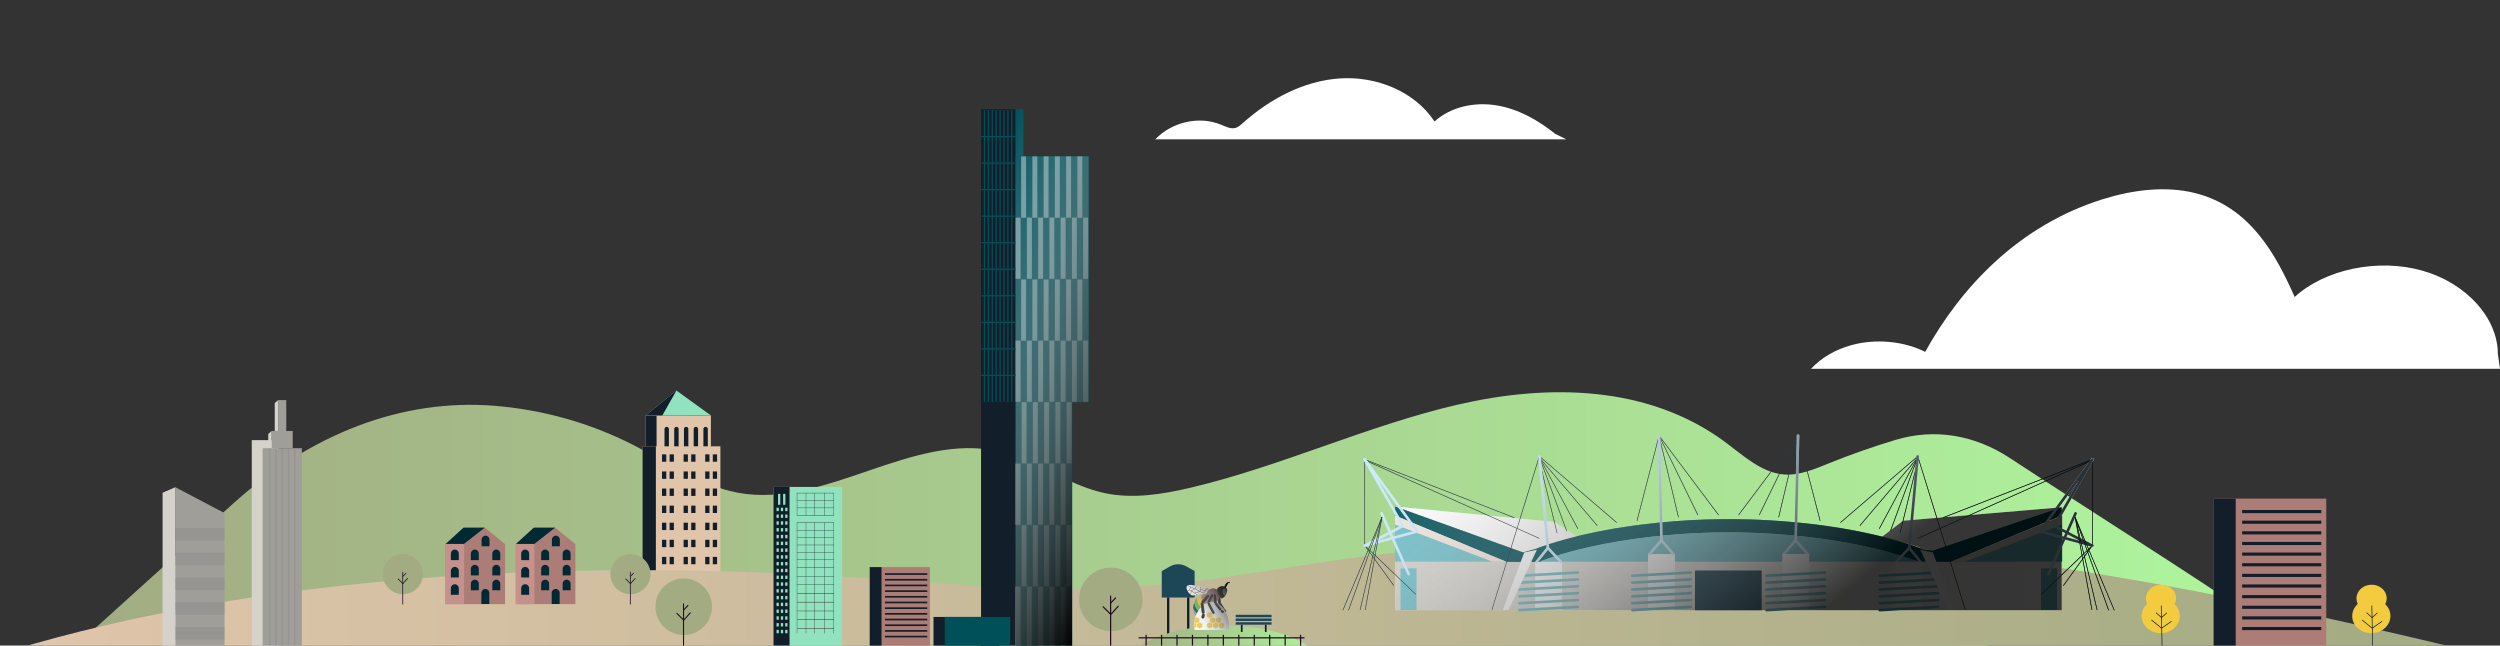 <?xml version="1.0" encoding="UTF-8"?>
<svg xmlns="http://www.w3.org/2000/svg" xmlns:xlink="http://www.w3.org/1999/xlink" viewBox="0 0 2022.43 522.22">
  <rect x="0" y="0" width="2022.43" height="522.22" fill="#333333" stroke="none"/>
  <defs>
    <style>
      .cls-1 {
        fill: #b94a2c;
      }

      .cls-2 {
        fill: #1d4656;
      }

      .cls-3 {
        fill: url(#linear-gradient-5);
      }

      .cls-4 {
        fill: url(#linear-gradient-3);
      }

      .cls-5 {
        fill: url(#linear-gradient-2);
      }

      .cls-6 {
        fill: #a2ab82;
      }

      .cls-7 {
        fill: #f2cb3f;
      }

      .cls-8 {
        stroke: #caeaff;
      }

      .cls-8, .cls-9 {
        stroke-width: 2.13px;
      }

      .cls-8, .cls-9, .cls-10 {
        stroke-linecap: round;
      }

      .cls-8, .cls-9, .cls-10, .cls-11, .cls-12, .cls-13, .cls-14 {
        fill: none;
      }

      .cls-8, .cls-9, .cls-11, .cls-12, .cls-13, .cls-14 {
        stroke-miterlimit: 10;
      }

      .cls-9 {
        stroke: #70c0ca;
      }

      .cls-15 {
        fill: url(#linear-gradient);
      }

      .cls-16 {
        fill: #12130e;
      }

      .cls-17 {
        fill: #002933;
      }

      .cls-18 {
        fill: #d5d2cb;
      }

      .cls-19 {
        isolation: isolate;
      }

      .cls-20 {
        fill: #121e29;
      }

      .cls-10 {
        stroke: #280002;
        stroke-linejoin: round;
        stroke-width: .31px;
      }

      .cls-21 {
        fill: #e0c5aa;
      }

      .cls-22 {
        fill: url(#linear-gradient-4);
      }

      .cls-22, .cls-23, .cls-24 {
        mix-blend-mode: overlay;
      }

      .cls-23 {
        fill: url(#linear-gradient-7);
      }

      .cls-25 {
        fill: #70c0ca;
      }

      .cls-26 {
        fill: #fff;
      }

      .cls-27 {
        fill: #a09e98;
      }

      .cls-11 {
        stroke: #121e29;
        stroke-width: .46px;
      }

      .cls-12 {
        stroke: #240c23;
      }

      .cls-13 {
        stroke: #00505a;
      }

      .cls-14 {
        stroke: #000;
        stroke-width: .25px;
      }

      .cls-28 {
        fill: #848383;
        mix-blend-mode: multiply;
        opacity: .35;
      }

      .cls-29 {
        opacity: .4;
      }

      .cls-30 {
        fill: #6ab035;
      }

      .cls-31 {
        fill: #91e2be;
      }

      .cls-32 {
        fill: #f3e7df;
      }

      .cls-33 {
        fill: #00505a;
      }

      .cls-34 {
        fill: #c6918d;
      }

      .cls-35 {
        fill: #240c23;
      }

      .cls-36 {
        fill: #ac7c77;
      }

      .cls-37 {
        clip-path: url(#clippath);
      }

      .cls-24 {
        fill: url(#linear-gradient-6);
        opacity: .79;
      }
    </style>
    <linearGradient id="linear-gradient" x1="39.29" y1="429.81" x2="1826.86" y2="429.81" gradientUnits="userSpaceOnUse">
      <stop offset="0" stop-color="#a2ab82"/>
      <stop offset="1" stop-color="#aef59d"/>
    </linearGradient>
    <linearGradient id="linear-gradient-2" x1="-5537.29" y1="491.03" x2="-3542.1" y2="491.03" gradientTransform="translate(-3534.07) rotate(-180) scale(1 -1)" gradientUnits="userSpaceOnUse">
      <stop offset="0" stop-color="#a2ab82"/>
      <stop offset="1" stop-color="#e0c5aa"/>
    </linearGradient>
    <linearGradient id="linear-gradient-3" x1="1128.51" y1="473.95" x2="1667.83" y2="473.95" gradientUnits="userSpaceOnUse">
      <stop offset="0" stop-color="#d5d2cb"/>
      <stop offset="1" stop-color="#fff"/>
    </linearGradient>
    <linearGradient id="linear-gradient-4" x1="752" y1="279.71" x2="932.31" y2="345.34" gradientUnits="userSpaceOnUse">
      <stop offset="0" stop-color="#fff" stop-opacity="0"/>
      <stop offset="1" stop-color="#000"/>
    </linearGradient>
    <linearGradient id="linear-gradient-5" x1="909.9" y1="518.94" x2="1070.59" y2="518.94" xlink:href="#linear-gradient"/>
    <linearGradient id="linear-gradient-6" x1="1241.21" y1="255.23" x2="1552.52" y2="626.23" gradientUnits="userSpaceOnUse">
      <stop offset="0" stop-color="#fff" stop-opacity="0"/>
      <stop offset=".69" stop-color="#000"/>
    </linearGradient>
    <clipPath id="clippath">
      <path class="cls-26" d="M994.35,506.13c0-10.49-6.32-19-14.11-19s-14.11,8.51-14.11,19c0,1.16.08,2.29.22,3.39h27.76c.15-1.1.22-2.23.22-3.39Z"/>
    </clipPath>
    <linearGradient id="linear-gradient-7" x1="960.22" y1="501.55" x2="999.52" y2="478.86" xlink:href="#linear-gradient-4"/>
  </defs>
  <g class="cls-19">
    <g id="Illi">
      <rect class="cls-32" x="771.18" y="518.36" width="46.06" height="6.65"/>
      <g>
        <path class="cls-15" d="M1826.86,503.32l-245.47,20.99c-147.3,8.96-295.1,7.04-442.66,6.2-298.92-1.62-800.53,3.95-1099.45,11.81l148.32-134.05c63.64-57.52,138.03-86.05,212.55-79.98,38.87,3.17,77.17,13.73,112.67,31.95,27.71,14.24,54.27,32.87,84.27,38.39,70.74,12.99,141.07-49.69,211.23-33.37,29.62,6.83,55.79,27.39,85.49,33.69,22.82,4.77,46.43.95,69.2-4.38,73.1-17.24,142.91-50.18,216.01-67.18,73.16-16.92,153.75-16,216.2,29.92,14.83,10.99,29.44,24.77,47.12,26.45,12.87,1.23,25.39-4.16,37.55-9.09,17.66-7.12,35.58-13.41,53.69-18.85,31.37-9.42,63.83-4.09,92.56,14.85,68.33,45.02,200.85,128.23,200.72,132.67Z"/>
        <g>
          <g>
            <rect class="cls-21" x="522.31" y="336.09" width="52.79" height="27.07" transform="translate(1097.41 699.24) rotate(180)"/>
            <rect class="cls-20" x="522.31" y="336.09" width="8.83" height="27.07" transform="translate(1053.46 699.24) rotate(180)"/>
          </g>
          <g>
            <path class="cls-20" d="M569.05,362.2h3.55v-15.12c0-.98-.79-1.78-1.78-1.78h0c-.98,0-1.78.79-1.78,1.78v15.12Z"/>
            <path class="cls-20" d="M561.18,362.2h3.55v-15.12c0-.98-.8-1.78-1.78-1.78h0c-.98,0-1.78.79-1.78,1.78v15.12Z"/>
            <path class="cls-20" d="M553.31,362.2h3.55v-15.12c0-.98-.79-1.78-1.78-1.78h0c-.98,0-1.78.79-1.78,1.78v15.12Z"/>
            <path class="cls-20" d="M545.44,362.2h3.55v-15.12c0-.98-.8-1.78-1.78-1.78h0c-.98,0-1.78.79-1.78,1.78v15.12Z"/>
            <path class="cls-20" d="M537.57,362.2h3.55v-15.12c0-.98-.79-1.78-1.78-1.78h0c-.98,0-1.78.79-1.78,1.78v15.12Z"/>
          </g>
          <g>
            <path class="cls-31" d="M522.31,336.08s5.79-.03,13.53-.06c15.7-.06,39.46-.14,39.26.06l-27.89-20.15-24.9,20.15Z"/>
            <path class="cls-20" d="M522.31,336.08s5.79-.03,13.53-.06l11.37-20.09-24.9,20.15Z"/>
          </g>
          <rect class="cls-21" x="519.82" y="361.04" width="62.96" height="107.88" transform="translate(1102.6 829.97) rotate(180)"/>
          <g>
            <g>
              <rect class="cls-20" x="576.64" y="367.57" width="3.46" height="5.95" transform="translate(1156.73 741.09) rotate(180)"/>
              <rect class="cls-20" x="570.49" y="367.57" width="3.46" height="5.95" transform="translate(1144.44 741.09) rotate(180)"/>
            </g>
            <g>
              <rect class="cls-20" x="559.17" y="367.57" width="3.46" height="5.95" transform="translate(1121.79 741.09) rotate(180)"/>
              <rect class="cls-20" x="553.03" y="367.57" width="3.46" height="5.95" transform="translate(1109.51 741.09) rotate(180)"/>
            </g>
            <g>
              <rect class="cls-20" x="541.7" y="367.57" width="3.46" height="5.95" transform="translate(1086.86 741.09) rotate(180)"/>
              <rect class="cls-20" x="535.56" y="367.57" width="3.46" height="5.95" transform="translate(1074.57 741.09) rotate(180)"/>
            </g>
          </g>
          <g>
            <g>
              <rect class="cls-20" x="576.64" y="381.39" width="3.46" height="5.95" transform="translate(1156.73 768.73) rotate(180)"/>
              <rect class="cls-20" x="570.49" y="381.39" width="3.46" height="5.95" transform="translate(1144.44 768.73) rotate(180)"/>
            </g>
            <g>
              <rect class="cls-20" x="559.17" y="381.39" width="3.46" height="5.95" transform="translate(1121.79 768.73) rotate(180)"/>
              <rect class="cls-20" x="553.03" y="381.39" width="3.46" height="5.95" transform="translate(1109.51 768.73) rotate(180)"/>
            </g>
            <g>
              <rect class="cls-20" x="541.7" y="381.39" width="3.46" height="5.95" transform="translate(1086.86 768.73) rotate(180)"/>
              <rect class="cls-20" x="535.56" y="381.39" width="3.46" height="5.95" transform="translate(1074.57 768.73) rotate(180)"/>
            </g>
          </g>
          <g>
            <g>
              <rect class="cls-20" x="576.64" y="395.21" width="3.46" height="5.95" transform="translate(1156.73 796.38) rotate(180)"/>
              <rect class="cls-20" x="570.49" y="395.21" width="3.46" height="5.95" transform="translate(1144.44 796.38) rotate(180)"/>
            </g>
            <g>
              <rect class="cls-20" x="559.17" y="395.21" width="3.46" height="5.95" transform="translate(1121.79 796.38) rotate(180)"/>
              <rect class="cls-20" x="553.03" y="395.21" width="3.46" height="5.95" transform="translate(1109.51 796.38) rotate(180)"/>
            </g>
            <g>
              <rect class="cls-20" x="541.7" y="395.21" width="3.46" height="5.95" transform="translate(1086.86 796.38) rotate(180)"/>
              <rect class="cls-20" x="535.56" y="395.21" width="3.46" height="5.95" transform="translate(1074.57 796.38) rotate(180)"/>
            </g>
          </g>
          <g>
            <g>
              <rect class="cls-20" x="576.64" y="409.03" width="3.46" height="5.95" transform="translate(1156.73 824.02) rotate(180)"/>
              <rect class="cls-20" x="570.49" y="409.03" width="3.46" height="5.95" transform="translate(1144.44 824.02) rotate(180)"/>
            </g>
            <g>
              <rect class="cls-20" x="559.17" y="409.03" width="3.46" height="5.95" transform="translate(1121.79 824.02) rotate(180)"/>
              <rect class="cls-20" x="553.03" y="409.03" width="3.46" height="5.95" transform="translate(1109.51 824.02) rotate(180)"/>
            </g>
            <g>
              <rect class="cls-20" x="541.7" y="409.03" width="3.46" height="5.95" transform="translate(1086.86 824.02) rotate(180)"/>
              <rect class="cls-20" x="535.56" y="409.03" width="3.46" height="5.95" transform="translate(1074.57 824.02) rotate(180)"/>
            </g>
          </g>
          <g>
            <g>
              <rect class="cls-20" x="576.64" y="422.86" width="3.46" height="5.95" transform="translate(1156.73 851.66) rotate(180)"/>
              <rect class="cls-20" x="570.49" y="422.86" width="3.46" height="5.95" transform="translate(1144.44 851.66) rotate(180)"/>
            </g>
            <g>
              <rect class="cls-20" x="559.17" y="422.86" width="3.46" height="5.95" transform="translate(1121.79 851.66) rotate(180)"/>
              <rect class="cls-20" x="553.03" y="422.86" width="3.46" height="5.95" transform="translate(1109.51 851.66) rotate(180)"/>
            </g>
            <g>
              <rect class="cls-20" x="541.7" y="422.86" width="3.46" height="5.95" transform="translate(1086.86 851.66) rotate(180)"/>
              <rect class="cls-20" x="535.56" y="422.86" width="3.46" height="5.95" transform="translate(1074.57 851.66) rotate(180)"/>
            </g>
          </g>
          <g>
            <g>
              <rect class="cls-20" x="576.64" y="436.68" width="3.46" height="5.95" transform="translate(1156.73 879.3) rotate(180)"/>
              <rect class="cls-20" x="570.49" y="436.68" width="3.46" height="5.95" transform="translate(1144.44 879.3) rotate(180)"/>
            </g>
            <g>
              <rect class="cls-20" x="559.17" y="436.68" width="3.46" height="5.95" transform="translate(1121.79 879.3) rotate(180)"/>
              <rect class="cls-20" x="553.03" y="436.68" width="3.46" height="5.95" transform="translate(1109.51 879.3) rotate(180)"/>
            </g>
            <g>
              <rect class="cls-20" x="541.7" y="436.68" width="3.46" height="5.95" transform="translate(1086.86 879.3) rotate(180)"/>
              <rect class="cls-20" x="535.56" y="436.68" width="3.46" height="5.95" transform="translate(1074.57 879.3) rotate(180)"/>
            </g>
          </g>
          <g>
            <g>
              <rect class="cls-20" x="576.64" y="450.5" width="3.46" height="5.95" transform="translate(1156.73 906.95) rotate(180)"/>
              <rect class="cls-20" x="570.49" y="450.5" width="3.46" height="5.95" transform="translate(1144.44 906.95) rotate(180)"/>
            </g>
            <g>
              <rect class="cls-20" x="559.17" y="450.5" width="3.46" height="5.95" transform="translate(1121.79 906.95) rotate(180)"/>
              <rect class="cls-20" x="553.03" y="450.5" width="3.46" height="5.95" transform="translate(1109.51 906.95) rotate(180)"/>
            </g>
            <g>
              <rect class="cls-20" x="541.7" y="450.5" width="3.46" height="5.95" transform="translate(1086.86 906.95) rotate(180)"/>
              <rect class="cls-20" x="535.56" y="450.5" width="3.46" height="5.95" transform="translate(1074.57 906.95) rotate(180)"/>
            </g>
          </g>
          <rect class="cls-20" x="519.82" y="361.04" width="10.75" height="107.88" transform="translate(1050.38 829.97) rotate(180)"/>
        </g>
        <path class="cls-5" d="M8.03,526.43v19.02h1773.15l222.05-17.83c-9.14-.2-343.61-89.95-580.26-89.95-14.6,0-29.28-.66-43.97-.76-16.75-.25-33.49-.35-50.33-.25-15.22.05-30.54.25-45.76.61-6.09.15-12.18.3-18.27.51-10.3.3-20.6.71-30.9,1.21-5.01.2-10.03.46-15.04.76-10.66.56-21.22,1.21-31.79,2.02-16.03,1.11-32.06,2.53-48,4.2-16.12,1.62-32.15,3.54-48.09,5.77-.54.05-1.07.15-1.61.2-8.78,1.21-17.46,2.53-26.15,3.89h-.09c-10.21,1.57-20.42,3.19-30.54,4.8-32.96,5.21-65.91,10.32-99.67,13-84.09,6.63-169.26-2.07-253.61-7.28-228.54-14.11-469.35-.56-671.11,60.08Z"/>
        <g>
          <rect class="cls-4" x="1128.51" y="454.22" width="539.32" height="39.48"/>
          <rect class="cls-25" x="1132.98" y="459.77" width="12.94" height="33.66"/>
          <rect class="cls-25" x="1651.12" y="459.77" width="12.94" height="33.66"/>
          <path class="cls-26" d="M1128.63,409.72l128.83,12.59,19.17,12.31s-17.63,2.25-34.99,9.62l-9.61,2.61-103.41-37.14Z"/>
          <path class="cls-26" d="M1667.83,410.37l-128.32,10.89-16.88,12.87s29.08,7.59,31.81,9.76l8.97,1.61,104.42-35.14Z"/>
          <rect class="cls-2" x="1371.19" y="461.52" width="53.97" height="32.17"/>
          <path class="cls-33" d="M1551.65,454.22s-59.39-23.53-153.48-23.53-152.77,23.89-152.77,23.89h-26.53l-90.24-37.52v-7.33l103.41,37.14,9.61-2.61c66.95-25.21,151.85-24.29,156.61-24.22h.54c4.77-.08,89.66-.99,156.61,24.22l8.01,1.26,104.42-35.14v6.68l-89.98,37.52-26.2-.35"/>
          <path class="cls-25" d="M1398.88,454.22h152.77c-66.32-24.97-152.77-23.53-152.77-23.53h-.71s-86.45-1.44-152.77,23.53h152.77"/>
          <g>
            <rect class="cls-26" x="1333.22" y="448.19" width="21.74" height="45.22"/>
            <g>
              <line class="cls-9" x1="1320.46" y1="471.34" x2="1367.72" y2="468.74"/>
              <line class="cls-9" x1="1320.46" y1="493.55" x2="1367.72" y2="490.95"/>
              <line class="cls-9" x1="1320.46" y1="476.9" x2="1367.72" y2="474.29"/>
              <line class="cls-9" x1="1320.46" y1="482.45" x2="1367.72" y2="479.84"/>
              <line class="cls-9" x1="1320.46" y1="488" x2="1367.72" y2="485.4"/>
              <line class="cls-9" x1="1320.46" y1="465.79" x2="1367.72" y2="463.19"/>
            </g>
          </g>
          <g>
            <rect class="cls-26" x="1241.92" y="454.57" width="21.74" height="38.84"/>
            <g>
              <line class="cls-9" x1="1229.16" y1="471.34" x2="1276.42" y2="468.74"/>
              <line class="cls-9" x1="1229.16" y1="493.55" x2="1276.42" y2="490.95"/>
              <line class="cls-9" x1="1229.16" y1="476.9" x2="1276.42" y2="474.29"/>
              <line class="cls-9" x1="1229.16" y1="482.45" x2="1276.42" y2="479.84"/>
              <line class="cls-9" x1="1229.16" y1="488" x2="1276.42" y2="485.4"/>
              <line class="cls-9" x1="1229.16" y1="465.79" x2="1276.42" y2="463.19"/>
            </g>
          </g>
          <polyline class="cls-11" points="1145.46 480.94 1104.05 441.32 1104.05 371.72 1225.06 418.83"/>
          <line class="cls-11" x1="1127.61" y1="473.8" x2="1104.05" y2="441.32"/>
          <line class="cls-11" x1="1245.4" y1="435.61" x2="1103.69" y2="372.07"/>
          <line class="cls-11" x1="1245.05" y1="369.93" x2="1206.85" y2="493.44"/>
          <line class="cls-11" x1="1245.4" y1="369.22" x2="1307.87" y2="422.76"/>
          <line class="cls-11" x1="1245.4" y1="370.29" x2="1292.16" y2="425.26"/>
          <line class="cls-11" x1="1276.46" y1="427.76" x2="1246.12" y2="371.36"/>
          <line class="cls-11" x1="1267.53" y1="429.9" x2="1245.76" y2="371"/>
          <line class="cls-11" x1="1259.68" y1="431.33" x2="1244.69" y2="370.29"/>
          <line class="cls-11" x1="1342.14" y1="352.44" x2="1324.29" y2="421.33"/>
          <line class="cls-11" x1="1390.32" y1="416.69" x2="1342.14" y2="352.44"/>
          <line class="cls-11" x1="1373.55" y1="416.69" x2="1342.14" y2="352.44"/>
          <line class="cls-11" x1="1357.84" y1="418.48" x2="1342.14" y2="352.44"/>
          <polygon class="cls-25" points="1128.51 424.19 1128.51 454.22 1206.85 454.22 1128.51 424.19"/>
          <polygon class="cls-32" points="1128.51 424.19 1128.51 417.05 1218.87 454.57 1206.85 454.22 1128.51 424.19"/>
          <line class="cls-8" x1="1117.68" y1="415.29" x2="1139.59" y2="464.49"/>
          <line class="cls-8" x1="1104.05" y1="371.72" x2="1134.92" y2="425.43"/>
          <line class="cls-8" x1="1146.49" y1="429.9" x2="1104.05" y2="371.72"/>
          <line class="cls-8" x1="1104.05" y1="441.32" x2="1146.49" y2="429.9"/>
          <line class="cls-8" x1="1134.92" y1="425.43" x2="1104.96" y2="441.08"/>
          <line class="cls-8" x1="1245.4" y1="369.22" x2="1252.18" y2="443.29"/>
          <polyline class="cls-8" points="1342.14 352.44 1344.09 437.2 1353.64 448.19"/>
          <line class="cls-8" x1="1334.46" y1="448.19" x2="1344.09" y2="437.2"/>
          <line class="cls-8" x1="1252.18" y1="443.29" x2="1262.75" y2="454.57"/>
          <line class="cls-8" x1="1243.06" y1="454.57" x2="1252.18" y2="443.29"/>
          <line class="cls-11" x1="1117.98" y1="418.48" x2="1086.35" y2="493.69"/>
          <line class="cls-11" x1="1090.91" y1="493.69" x2="1117.98" y2="418.48"/>
          <line class="cls-11" x1="1100.25" y1="493.42" x2="1117.98" y2="418.48"/>
          <line class="cls-11" x1="1104.44" y1="493.42" x2="1117.98" y2="418.48"/>
          <polyline class="cls-11" points="1651.26 480.94 1692.67 441.32 1692.67 371.72 1571.66 418.83"/>
          <line class="cls-11" x1="1669.11" y1="473.8" x2="1692.67" y2="441.32"/>
          <line class="cls-11" x1="1551.32" y1="435.61" x2="1693.03" y2="372.07"/>
          <line class="cls-11" x1="1551.67" y1="369.93" x2="1589.87" y2="493.44"/>
          <line class="cls-11" x1="1551.32" y1="369.22" x2="1488.85" y2="422.76"/>
          <line class="cls-11" x1="1551.32" y1="370.29" x2="1504.56" y2="425.26"/>
          <line class="cls-11" x1="1520.26" y1="427.76" x2="1550.6" y2="371.36"/>
          <line class="cls-11" x1="1529.19" y1="429.9" x2="1550.96" y2="371"/>
          <line class="cls-11" x1="1537.04" y1="431.33" x2="1552.03" y2="370.29"/>
          <line class="cls-11" x1="1454.58" y1="352.44" x2="1472.43" y2="421.33"/>
          <line class="cls-11" x1="1406.4" y1="416.69" x2="1454.58" y2="352.44"/>
          <line class="cls-11" x1="1423.17" y1="416.69" x2="1454.58" y2="352.44"/>
          <line class="cls-11" x1="1438.88" y1="418.48" x2="1454.58" y2="352.44"/>
          <polygon class="cls-25" points="1668.21 424.19 1668.21 454.22 1589.87 454.22 1668.21 424.19"/>
          <polygon class="cls-32" points="1668.21 424.19 1668.21 417.05 1577.85 454.57 1589.87 454.22 1668.21 424.19"/>
          <line class="cls-8" x1="1679.04" y1="415.29" x2="1657.13" y2="464.49"/>
          <line class="cls-8" x1="1692.67" y1="371.72" x2="1661.8" y2="425.43"/>
          <line class="cls-8" x1="1650.23" y1="429.9" x2="1692.67" y2="371.72"/>
          <line class="cls-8" x1="1692.67" y1="441.32" x2="1650.23" y2="429.9"/>
          <line class="cls-8" x1="1661.8" y1="425.43" x2="1691.76" y2="441.08"/>
          <line class="cls-8" x1="1551.32" y1="369.22" x2="1544.54" y2="443.29"/>
          <polyline class="cls-8" points="1454.58 352.44 1452.63 437.2 1443.08 448.19"/>
          <line class="cls-8" x1="1462.26" y1="448.19" x2="1452.63" y2="437.2"/>
          <line class="cls-8" x1="1544.54" y1="443.29" x2="1533.97" y2="454.57"/>
          <line class="cls-8" x1="1553.66" y1="454.57" x2="1544.54" y2="443.29"/>
          <line class="cls-11" x1="1678.74" y1="418.48" x2="1710.37" y2="493.69"/>
          <line class="cls-11" x1="1705.81" y1="493.69" x2="1678.74" y2="418.48"/>
          <line class="cls-11" x1="1696.47" y1="493.42" x2="1678.74" y2="418.48"/>
          <line class="cls-11" x1="1692.27" y1="493.42" x2="1678.74" y2="418.48"/>
          <g>
            <rect class="cls-26" x="1441.82" y="448.19" width="21.74" height="45.22"/>
            <g>
              <line class="cls-9" x1="1429.06" y1="471.34" x2="1476.32" y2="468.74"/>
              <line class="cls-9" x1="1429.06" y1="493.55" x2="1476.32" y2="490.95"/>
              <line class="cls-9" x1="1429.06" y1="476.9" x2="1476.32" y2="474.29"/>
              <line class="cls-9" x1="1429.06" y1="482.45" x2="1476.32" y2="479.84"/>
              <line class="cls-9" x1="1429.06" y1="488" x2="1476.32" y2="485.4"/>
              <line class="cls-9" x1="1429.06" y1="465.79" x2="1476.32" y2="463.19"/>
            </g>
          </g>
          <g>
            <rect class="cls-26" x="1533.35" y="454.57" width="21.74" height="38.84"/>
            <g>
              <line class="cls-9" x1="1520.59" y1="471.34" x2="1567.84" y2="468.74"/>
              <line class="cls-9" x1="1520.59" y1="493.55" x2="1567.84" y2="490.95"/>
              <line class="cls-9" x1="1520.59" y1="476.9" x2="1567.84" y2="474.29"/>
              <line class="cls-9" x1="1520.59" y1="482.45" x2="1567.84" y2="479.84"/>
              <line class="cls-9" x1="1520.59" y1="488" x2="1567.84" y2="485.4"/>
              <line class="cls-9" x1="1520.59" y1="465.79" x2="1567.84" y2="463.19"/>
            </g>
          </g>
          <polygon class="cls-26" points="1553.39 444.7 1563.61 446.86 1581.01 493.44 1576.32 493.44 1553.39 444.7"/>
          <polygon class="cls-26" points="1243.33 444.7 1233.11 446.86 1215.71 493.44 1220.4 493.44 1243.33 444.7"/>
        </g>
        <g>
          <rect class="cls-18" x="203.68" y="356.04" width="21.4" height="171.23" transform="translate(428.75 883.3) rotate(180)"/>
          <polygon class="cls-18" points="217 351.06 219.82 348.63 219.82 373.6 217 373.6 217 351.06"/>
          <rect class="cls-27" x="212.46" y="362.58" width="31.72" height="164.69" transform="translate(456.65 889.84) rotate(180)"/>
          <rect class="cls-27" x="219.84" y="348.63" width="16.98" height="13.95" transform="translate(456.65 711.2) rotate(180)"/>
          <rect class="cls-27" x="225.07" y="323.65" width="6.5" height="25.42" transform="translate(456.65 672.73) rotate(180)"/>
          <polygon class="cls-18" points="222.26 326.08 225.07 323.65 225.07 348.63 222.26 348.63 222.26 326.08"/>
          <rect class="cls-28" x="237.86" y="362.58" width="1.26" height="164.69" transform="translate(476.98 889.84) rotate(180)"/>
          <rect class="cls-28" x="232.78" y="362.58" width="1.26" height="164.69" transform="translate(466.82 889.84) rotate(180)"/>
          <rect class="cls-28" x="227.69" y="362.58" width="1.26" height="164.69" transform="translate(456.65 889.84) rotate(180)"/>
          <rect class="cls-28" x="222.61" y="362.58" width="1.26" height="164.69" transform="translate(446.48 889.84) rotate(180)"/>
          <rect class="cls-28" x="217.52" y="362.58" width="1.26" height="164.69" transform="translate(436.31 889.84) rotate(180)"/>
        </g>
        <g>
          <polygon class="cls-27" points="141.82 551.64 181.66 551.64 181.66 415.08 141.82 394.14 141.82 551.64"/>
          <polygon class="cls-18" points="141.82 394.14 141.82 551.64 131.52 543.12 131.52 398.61 141.82 394.14"/>
          <rect class="cls-28" x="141.82" y="427.09" width="39.84" height="10.18" transform="translate(323.47 864.36) rotate(180)"/>
          <rect class="cls-28" x="141.82" y="447.12" width="39.84" height="10.18" transform="translate(323.47 904.41) rotate(180)"/>
          <rect class="cls-28" x="141.82" y="467.14" width="39.84" height="10.18" transform="translate(323.47 944.46) rotate(180)"/>
          <rect class="cls-28" x="141.82" y="487.16" width="39.84" height="10.18" transform="translate(323.47 984.51) rotate(180)"/>
          <rect class="cls-28" x="141.82" y="507.19" width="39.84" height="10.18" transform="translate(323.47 1024.56) rotate(180)"/>
        </g>
        <g>
          <polygon class="cls-36" points="417.27 488.72 465.48 488.72 465.48 440.2 449.1 426.84 432.33 440.2 417.27 440.2 417.27 488.72"/>
          <rect class="cls-34" x="417.27" y="440.2" width="15.07" height="48.53" transform="translate(849.6 928.92) rotate(180)"/>
          <polygon class="cls-17" points="449.1 426.84 431.86 426.84 417.35 440.04 432.33 440.04 449.1 426.84"/>
          <path class="cls-17" d="M455.17,453.12h6.42v-5.35c0-1.77-1.44-3.21-3.21-3.21h0c-1.77,0-3.21,1.44-3.21,3.21v5.35Z"/>
          <path class="cls-17" d="M446.48,441.89h6.42v-5.35c0-1.77-1.44-3.21-3.21-3.21h0c-1.77,0-3.21,1.44-3.21,3.21v5.35Z"/>
          <path class="cls-17" d="M437.8,453.12h6.42v-5.35c0-1.77-1.44-3.21-3.21-3.21h0c-1.77,0-3.21,1.44-3.21,3.21v5.35Z"/>
          <g>
            <path class="cls-17" d="M421.63,453.12h6.42v-5.35c0-1.77-1.44-3.21-3.21-3.21h0c-1.77,0-3.21,1.44-3.21,3.21v5.35Z"/>
            <path class="cls-17" d="M421.63,467.15h6.42v-5.35c0-1.77-1.44-3.21-3.21-3.21h0c-1.77,0-3.21,1.44-3.21,3.21v5.35Z"/>
            <path class="cls-17" d="M421.63,481.19h6.42v-5.35c0-1.77-1.44-3.21-3.21-3.21h0c-1.77,0-3.21,1.44-3.21,3.21v5.35Z"/>
          </g>
          <path class="cls-17" d="M455.17,465.5h6.42v-5.35c0-1.77-1.44-3.21-3.21-3.21h0c-1.77,0-3.21,1.44-3.21,3.21v5.35Z"/>
          <path class="cls-17" d="M437.8,465.5h6.42v-5.35c0-1.77-1.44-3.21-3.21-3.21h0c-1.77,0-3.21,1.44-3.21,3.21v5.35Z"/>
          <path class="cls-17" d="M455.17,477.5h6.42v-5.35c0-1.77-1.44-3.21-3.21-3.21h0c-1.77,0-3.21,1.44-3.21,3.21v5.35Z"/>
          <path class="cls-17" d="M437.8,477.5h6.42v-5.35c0-1.77-1.44-3.21-3.21-3.21h0c-1.77,0-3.21,1.44-3.21,3.21v5.35Z"/>
          <path class="cls-17" d="M446.31,488.62h6.42v-8.98c0-1.77-1.44-3.21-3.21-3.21h0c-1.77,0-3.21,1.44-3.21,3.21v8.98Z"/>
        </g>
        <g>
          <polygon class="cls-36" points="360.37 488.72 408.58 488.72 408.58 440.2 392.2 426.84 375.43 440.2 360.37 440.2 360.37 488.72"/>
          <rect class="cls-34" x="360.37" y="440.2" width="15.07" height="48.53" transform="translate(735.8 928.92) rotate(180)"/>
          <polygon class="cls-17" points="392.2 426.84 374.96 426.84 360.45 440.04 375.43 440.04 392.2 426.84"/>
          <path class="cls-17" d="M398.27,453.12h6.42v-5.35c0-1.77-1.44-3.21-3.21-3.21h0c-1.77,0-3.21,1.44-3.21,3.21v5.35Z"/>
          <path class="cls-17" d="M389.58,441.89h6.42v-5.35c0-1.77-1.44-3.21-3.21-3.21h0c-1.77,0-3.21,1.44-3.21,3.21v5.35Z"/>
          <path class="cls-17" d="M380.91,453.12h6.42v-5.35c0-1.77-1.44-3.21-3.21-3.21h0c-1.77,0-3.21,1.44-3.21,3.21v5.35Z"/>
          <g>
            <path class="cls-17" d="M364.73,453.12h6.42v-5.35c0-1.77-1.44-3.21-3.21-3.21h0c-1.77,0-3.21,1.44-3.21,3.21v5.35Z"/>
            <path class="cls-17" d="M364.73,467.15h6.42v-5.35c0-1.77-1.44-3.21-3.21-3.21h0c-1.77,0-3.21,1.44-3.21,3.21v5.35Z"/>
            <path class="cls-17" d="M364.73,481.19h6.42v-5.35c0-1.77-1.44-3.21-3.21-3.21h0c-1.77,0-3.21,1.44-3.21,3.21v5.35Z"/>
          </g>
          <path class="cls-17" d="M398.27,465.5h6.42v-5.35c0-1.77-1.44-3.21-3.21-3.21h0c-1.77,0-3.21,1.44-3.21,3.21v5.35Z"/>
          <path class="cls-17" d="M380.91,465.5h6.42v-5.35c0-1.77-1.44-3.21-3.21-3.21h0c-1.77,0-3.21,1.44-3.21,3.21v5.35Z"/>
          <path class="cls-17" d="M398.27,477.5h6.42v-5.35c0-1.77-1.44-3.21-3.21-3.21h0c-1.77,0-3.21,1.44-3.21,3.21v5.35Z"/>
          <path class="cls-17" d="M380.91,477.5h6.42v-5.35c0-1.77-1.44-3.21-3.21-3.21h0c-1.77,0-3.21,1.44-3.21,3.21v5.35Z"/>
          <path class="cls-17" d="M389.41,488.62h6.42v-8.98c0-1.77-1.44-3.21-3.21-3.21h0c-1.77,0-3.21,1.44-3.21,3.21v8.98Z"/>
        </g>
        <g>
          <rect class="cls-36" x="1790.79" y="403.35" width="91.09" height="122.22" transform="translate(3672.67 928.91) rotate(180)"/>
          <rect class="cls-20" x="1790.79" y="403.35" width="17.84" height="122.22" transform="translate(3599.41 928.91) rotate(180)"/>
          <rect class="cls-20" x="1813.81" y="412.58" width="64.02" height="2.53" transform="translate(3691.65 827.7) rotate(180)"/>
          <rect class="cls-20" x="1813.81" y="421.19" width="64.02" height="2.53" transform="translate(3691.65 844.91) rotate(180)"/>
          <rect class="cls-20" x="1813.81" y="429.79" width="64.02" height="2.53" transform="translate(3691.65 862.11) rotate(180)"/>
          <rect class="cls-20" x="1813.81" y="438.39" width="64.02" height="2.53" transform="translate(3691.65 879.32) rotate(180)"/>
          <rect class="cls-20" x="1813.81" y="447" width="64.02" height="2.53" transform="translate(3691.65 896.52) rotate(180)"/>
          <rect class="cls-20" x="1813.81" y="455.6" width="64.02" height="2.53" transform="translate(3691.65 913.73) rotate(180)"/>
          <rect class="cls-20" x="1813.81" y="464.2" width="64.02" height="2.53" transform="translate(3691.65 930.94) rotate(180)"/>
          <rect class="cls-20" x="1813.81" y="472.81" width="64.02" height="2.53" transform="translate(3691.65 948.14) rotate(180)"/>
          <rect class="cls-20" x="1813.81" y="481.41" width="64.02" height="2.53" transform="translate(3691.65 965.35) rotate(180)"/>
          <rect class="cls-20" x="1813.81" y="490.01" width="64.02" height="2.53" transform="translate(3691.65 982.56) rotate(180)"/>
          <rect class="cls-20" x="1813.81" y="498.62" width="64.02" height="2.53" transform="translate(3691.65 999.76) rotate(180)"/>
          <rect class="cls-20" x="1813.81" y="507.22" width="64.02" height="2.53" transform="translate(3691.65 1016.97) rotate(180)"/>
        </g>
        <g>
          <circle class="cls-6" cx="325.92" cy="464.47" r="16.22"/>
          <g>
            <path class="cls-35" d="M326.13,462.79v26.18h-.62v-26.18c0-.17.14-.31.31-.31s.31.14.31.31Z"/>
            <path class="cls-35" d="M325.92,472.47c-.08,0-.16-.03-.22-.09l-3.9-3.9c-.12-.12-.12-.32,0-.44s.32-.12.44,0l3.67,3.67,3.57-3.97c.11-.13.31-.14.44-.02.13.11.14.31.02.44l-3.79,4.21c-.06.06-.14.1-.22.1h0Z"/>
            <path class="cls-35" d="M325.92,466.57c-.08,0-.15-.03-.21-.09-.12-.12-.13-.31,0-.44l2.42-2.53c.12-.12.31-.13.44,0,.12.12.13.31,0,.44l-2.42,2.53c-.06.06-.14.1-.22.1Z"/>
          </g>
        </g>
        <g>
          <circle class="cls-6" cx="510.02" cy="464.47" r="16.22"/>
          <g>
            <path class="cls-35" d="M510.22,462.79v26.18h-.62v-26.18c0-.17.14-.31.31-.31s.31.14.31.31Z"/>
            <path class="cls-35" d="M510.02,472.47c-.08,0-.16-.03-.22-.09l-3.9-3.9c-.12-.12-.12-.32,0-.44s.32-.12.44,0l3.67,3.67,3.57-3.97c.11-.13.31-.14.44-.02.13.11.14.31.02.44l-3.79,4.21c-.06.06-.14.1-.22.1h0Z"/>
            <path class="cls-35" d="M510.02,466.57c-.08,0-.15-.03-.21-.09-.12-.12-.13-.31,0-.44l2.42-2.53c.12-.12.31-.13.44,0,.12.12.13.31,0,.44l-2.42,2.53c-.06.06-.14.1-.22.1Z"/>
          </g>
        </g>
        <g>
          <circle class="cls-6" cx="553.1" cy="490.86" r="22.87"/>
          <g>
            <path class="cls-35" d="M553.39,488.48v36.92h-.88v-36.92c0-.24.2-.44.44-.44s.44.2.44.44Z"/>
            <path class="cls-35" d="M553.1,502.14c-.12,0-.23-.05-.31-.13l-5.5-5.5c-.17-.17-.17-.45,0-.62s.45-.17.62,0l5.17,5.17,5.04-5.6c.16-.18.44-.19.62-.03.18.16.19.44.03.62l-5.35,5.94c-.08.09-.19.14-.31.14h-.01Z"/>
            <path class="cls-35" d="M553.1,493.82c-.11,0-.22-.04-.3-.12-.17-.17-.18-.44-.01-.62l3.42-3.56c.17-.17.44-.18.62-.01.17.17.18.44.01.62l-3.42,3.56c-.09.09-.2.13-.32.13Z"/>
          </g>
        </g>
        <g>
          <circle class="cls-6" cx="898.62" cy="484.89" r="25.69"/>
          <g>
            <path class="cls-35" d="M898.95,482.22v41.47h-.99v-41.47c0-.26.22-.49.49-.49s.5.22.5.49Z"/>
            <path class="cls-35" d="M898.62,497.56c-.13,0-.25-.05-.35-.14l-6.17-6.17c-.19-.19-.19-.5,0-.69s.5-.19.69,0l5.81,5.81,5.66-6.29c.18-.2.49-.22.69-.04.2.18.22.49.04.69l-6.01,6.67c-.09.1-.22.16-.35.16h-.01Z"/>
            <path class="cls-35" d="M898.62,488.22c-.12,0-.24-.05-.34-.14-.2-.19-.2-.5-.01-.69l3.84-4c.19-.2.5-.2.69-.01.2.19.2.5.01.69l-3.84,4c-.1.1-.22.15-.35.15Z"/>
          </g>
        </g>
        <g>
          <path class="cls-7" d="M1929.57,488.71c.79-1.49,1.23-3.16,1.19-4.93-.12-6.08-5.69-10.91-12.44-10.77-6.75.13-12.13,5.18-12.01,11.26.03,1.52.4,2.97,1.05,4.28-2.84,2.59-4.56,6.16-4.48,10.07.15,7.69,7.2,13.79,15.73,13.62,8.53-.17,15.33-6.54,15.18-14.23-.07-3.61-1.66-6.87-4.21-9.29Z"/>
          <path class="cls-20" d="M1919.45,524.74c-.16,0-.29-.12-.29-.28l-.69-34.43c0-.16.12-.29.28-.29.16,0,.29.12.29.28l.69,34.43c0,.16-.12.29-.28.29Z"/>
          <path class="cls-20" d="M1918.95,499.9c-.07,0-.14-.02-.2-.07l-4.28-3.83c-.12-.11-.13-.29-.02-.41.11-.12.29-.13.41-.02l4.09,3.66,3.94-3.53c.12-.11.3-.1.41.02.11.12.1.3-.02.41l-4.13,3.7c-.05.05-.12.07-.19.07Z"/>
          <path class="cls-20" d="M1919.03,508.5c-.07,0-.13-.02-.19-.07l-8.06-6.59c-.12-.1-.14-.28-.04-.4.1-.12.28-.14.4-.04l7.89,6.45,7.73-5.41c.13-.09.31-.06.4.07.09.13.06.31-.07.4l-7.91,5.54s-.1.05-.16.05Z"/>
        </g>
        <g>
          <path class="cls-7" d="M1759.21,488.71c.79-1.49,1.23-3.16,1.19-4.93-.12-6.08-5.69-10.91-12.44-10.77-6.75.13-12.13,5.18-12.01,11.26.03,1.52.4,2.97,1.05,4.28-2.84,2.59-4.56,6.16-4.48,10.07.15,7.69,7.2,13.79,15.73,13.62,8.53-.17,15.33-6.54,15.18-14.23-.07-3.61-1.66-6.87-4.21-9.29Z"/>
          <path class="cls-20" d="M1749.09,524.74c-.16,0-.29-.12-.29-.28l-.69-34.43c0-.16.12-.29.28-.29.16,0,.29.12.29.28l.69,34.43c0,.16-.12.29-.28.29Z"/>
          <path class="cls-20" d="M1748.59,499.9c-.07,0-.14-.02-.2-.07l-4.28-3.83c-.12-.11-.13-.29-.02-.41.11-.12.29-.13.41-.02l4.09,3.66,3.94-3.53c.12-.11.3-.1.41.02.11.12.1.3-.02.41l-4.13,3.7c-.05.05-.12.07-.19.07Z"/>
          <path class="cls-20" d="M1748.66,508.5c-.07,0-.13-.02-.19-.07l-8.06-6.59c-.12-.1-.14-.28-.04-.4.1-.12.28-.14.4-.04l7.89,6.45,7.73-5.41c.13-.09.31-.06.4.07.09.13.06.31-.07.4l-7.91,5.54s-.1.05-.16.05Z"/>
        </g>
        <path class="cls-26" d="M2022.43,298.33h-557.36c8.1-8.75,19.58-15.54,32.72-19.15,19.58-5.36,42.23-3.28,59.63,5.47,28.89-52.19,75.61-102.3,143.77-123.53,23.74-7.44,50.77-11.05,75.06-4.81,44.31,11.38,64.88,49.78,80.09,83.92,24.4-22.43,67.51-31.4,103.07-21.34,35.56,9.96,61.27,38.19,61.27,67.4l1.75,12.04Z"/>
        <path class="cls-26" d="M1267.1,112.71h-332.51c13.24-13.91,35.39-19.27,53.27-11.8,3.87,1.58,7.97,3.74,11.93,2.48,2.12-.68,3.78-2.21,5.4-3.65,21.93-19.63,49.31-34.31,78.67-36.3,29.36-1.98,60.48,10.31,76.64,34.85,13.19-11.98,32.42-15.94,50.03-13.06,17.61,2.84,33.68,11.89,47.6,23.06l8.96,4.41Z"/>
        <rect class="cls-20" x="793.65" y="133.15" width="45.65" height="390.83"/>
        <rect class="cls-20" x="793.65" y="126.45" width="59.04" height="198.87"/>
        <rect class="cls-20" x="793.73" y="88.38" width="28.04" height="44.76"/>
        <g>
          <rect class="cls-33" x="821.64" y="133.15" width="45.65" height="390.83"/>
          <rect class="cls-33" x="821.64" y="126.45" width="59.04" height="198.87"/>
          <rect class="cls-33" x="821.64" y="88.38" width="6.16" height="44.76"/>
          <g>
            <g class="cls-29">
              <rect class="cls-26" x="858.04" y="474.56" width="4" height="49.52"/>
              <rect class="cls-26" x="848.94" y="474.56" width="4" height="49.52"/>
              <rect class="cls-26" x="839.84" y="474.56" width="4" height="49.52"/>
              <rect class="cls-26" x="830.74" y="474.56" width="4" height="49.52"/>
              <rect class="cls-26" x="821.64" y="474.56" width="4" height="49.52"/>
            </g>
            <g class="cls-29">
              <rect class="cls-26" x="862.87" y="424.88" width="4" height="49.52"/>
              <rect class="cls-26" x="853.77" y="424.88" width="4" height="49.52"/>
              <rect class="cls-26" x="844.67" y="424.88" width="4" height="49.52"/>
              <rect class="cls-26" x="835.57" y="424.88" width="4" height="49.52"/>
              <rect class="cls-26" x="826.47" y="424.88" width="4" height="49.52"/>
            </g>
          </g>
          <g>
            <g class="cls-29">
              <rect class="cls-26" x="858.04" y="375.01" width="4" height="49.52"/>
              <rect class="cls-26" x="848.94" y="375.01" width="4" height="49.52"/>
              <rect class="cls-26" x="839.84" y="375.01" width="4" height="49.52"/>
              <rect class="cls-26" x="830.74" y="375.01" width="4" height="49.52"/>
              <rect class="cls-26" x="821.64" y="375.01" width="4" height="49.52"/>
            </g>
            <g class="cls-29">
              <rect class="cls-26" x="862.87" y="325.33" width="4" height="49.52"/>
              <rect class="cls-26" x="853.77" y="325.33" width="4" height="49.52"/>
              <rect class="cls-26" x="844.67" y="325.33" width="4" height="49.52"/>
              <rect class="cls-26" x="835.57" y="325.33" width="4" height="49.52"/>
              <rect class="cls-26" x="826.47" y="325.33" width="4" height="49.52"/>
            </g>
          </g>
          <g class="cls-29">
            <rect class="cls-26" x="876.24" y="275.51" width="4" height="49.52"/>
            <rect class="cls-26" x="867.14" y="275.51" width="4" height="49.52"/>
            <rect class="cls-26" x="858.04" y="275.51" width="4" height="49.52"/>
            <rect class="cls-26" x="848.94" y="275.51" width="4" height="49.52"/>
            <rect class="cls-26" x="839.84" y="275.51" width="4" height="49.52"/>
            <rect class="cls-26" x="830.74" y="275.51" width="4" height="49.52"/>
            <rect class="cls-26" x="821.64" y="275.51" width="4" height="49.52"/>
          </g>
          <g class="cls-29">
            <rect class="cls-26" x="871.57" y="226.11" width="4" height="49.52"/>
            <rect class="cls-26" x="862.47" y="226.11" width="4" height="49.52"/>
            <rect class="cls-26" x="853.37" y="226.11" width="4" height="49.52"/>
            <rect class="cls-26" x="844.27" y="226.11" width="4" height="49.52"/>
            <rect class="cls-26" x="835.17" y="226.11" width="4" height="49.52"/>
            <rect class="cls-26" x="826.07" y="226.11" width="4" height="49.52"/>
          </g>
          <g class="cls-29">
            <rect class="cls-26" x="876.24" y="176.02" width="4" height="49.52"/>
            <rect class="cls-26" x="867.14" y="176.02" width="4" height="49.52"/>
            <rect class="cls-26" x="858.04" y="176.02" width="4" height="49.52"/>
            <rect class="cls-26" x="848.94" y="176.02" width="4" height="49.52"/>
            <rect class="cls-26" x="839.84" y="176.02" width="4" height="49.52"/>
            <rect class="cls-26" x="830.74" y="176.02" width="4" height="49.52"/>
            <rect class="cls-26" x="821.64" y="176.02" width="4" height="49.52"/>
          </g>
          <g class="cls-29">
            <rect class="cls-26" x="871.57" y="126.61" width="4" height="49.52"/>
            <rect class="cls-26" x="862.47" y="126.61" width="4" height="49.52"/>
            <rect class="cls-26" x="853.37" y="126.61" width="4" height="49.52"/>
            <rect class="cls-26" x="844.27" y="126.61" width="4" height="49.52"/>
            <rect class="cls-26" x="835.17" y="126.61" width="4" height="49.52"/>
            <rect class="cls-26" x="826.07" y="126.61" width="4" height="49.52"/>
          </g>
        </g>
        <rect class="cls-20" x="755.19" y="499.08" width="52.95" height="25.93"/>
        <rect class="cls-33" x="764.29" y="499.08" width="52.95" height="25.93"/>
        <g>
          <rect class="cls-36" x="703.6" y="458.78" width="48.69" height="65.33" transform="translate(1455.89 982.89) rotate(180)"/>
          <rect class="cls-20" x="703.6" y="458.78" width="9.54" height="65.33" transform="translate(1416.74 982.89) rotate(180)"/>
          <rect class="cls-20" x="715.91" y="463.72" width="34.22" height="1.35" transform="translate(1466.03 928.79) rotate(180)"/>
          <rect class="cls-20" x="715.91" y="468.31" width="34.22" height="1.35" transform="translate(1466.03 937.98) rotate(180)"/>
          <rect class="cls-20" x="715.91" y="472.91" width="34.22" height="1.35" transform="translate(1466.03 947.18) rotate(180)"/>
          <rect class="cls-20" x="715.91" y="477.51" width="34.22" height="1.35" transform="translate(1466.03 956.38) rotate(180)"/>
          <rect class="cls-20" x="715.91" y="482.11" width="34.22" height="1.35" transform="translate(1466.03 965.57) rotate(180)"/>
          <rect class="cls-20" x="715.91" y="486.71" width="34.22" height="1.35" transform="translate(1466.03 974.77) rotate(180)"/>
          <rect class="cls-20" x="715.91" y="491.31" width="34.22" height="1.35" transform="translate(1466.03 983.97) rotate(180)"/>
          <rect class="cls-20" x="715.91" y="495.91" width="34.22" height="1.35" transform="translate(1466.03 993.16) rotate(180)"/>
          <rect class="cls-20" x="715.91" y="500.5" width="34.22" height="1.35" transform="translate(1466.03 1002.36) rotate(180)"/>
          <rect class="cls-20" x="715.91" y="505.1" width="34.22" height="1.35" transform="translate(1466.03 1011.56) rotate(180)"/>
          <rect class="cls-20" x="715.91" y="509.7" width="34.22" height="1.35" transform="translate(1466.03 1020.76) rotate(180)"/>
          <rect class="cls-20" x="715.91" y="514.3" width="34.22" height="1.35" transform="translate(1466.03 1029.95) rotate(180)"/>
        </g>
        <g>
          <rect class="cls-31" x="625.75" y="393.94" width="55.51" height="129.98"/>
          <rect class="cls-20" x="625.75" y="393.94" width="12.97" height="129.98" transform="translate(1264.47 917.86) rotate(180)"/>
          <g>
            <g>
              <rect class="cls-20" x="658.83" y="398.74" width=".26" height="18.27"/>
              <path class="cls-20" d="M658.83,422.74h.26v89.6c0,.08-.06.14-.12.14-.07,0-.14-.06-.14-.14v-89.6Z"/>
            </g>
            <g>
              <rect class="cls-20" x="674.4" y="398.74" width=".25" height="18.27"/>
              <path class="cls-20" d="M674.65,422.74v89.6c0,.08-.05.14-.12.14s-.13-.06-.13-.14v-89.6h.25Z"/>
            </g>
            <g>
              <rect class="cls-20" x="667.13" y="398.74" width=".26" height="18.27"/>
              <path class="cls-20" d="M667.13,422.74h.26v89.6c0,.08-.06.14-.12.14-.07,0-.14-.06-.14-.14v-89.6Z"/>
            </g>
            <g>
              <rect class="cls-20" x="651.91" y="398.74" width=".25" height="18.27"/>
              <path class="cls-20" d="M651.91,422.74h.25v89.6c0,.08-.05.14-.12.14s-.13-.06-.13-.14v-89.6Z"/>
            </g>
            <g>
              <rect class="cls-20" x="644.65" y="398.74" width=".25" height="18.27"/>
              <path class="cls-20" d="M644.9,422.74v89.6c0,.08-.05.14-.12.14s-.13-.06-.13-.14v-89.6h.25Z"/>
            </g>
            <rect class="cls-20" x="644.65" y="398.74" width="30.01" height=".26"/>
            <rect class="cls-20" x="644.65" y="404.74" width="30.01" height=".26"/>
            <rect class="cls-20" x="644.65" y="410.74" width="30.01" height=".26"/>
            <rect class="cls-20" x="644.65" y="416.73" width="30.01" height=".28"/>
            <rect class="cls-20" x="644.65" y="422.74" width="30.01" height=".28"/>
            <rect class="cls-20" x="644.65" y="428.75" width="30.01" height=".26"/>
            <rect class="cls-20" x="644.65" y="434.75" width="30.01" height=".26"/>
            <rect class="cls-20" x="644.65" y="440.75" width="30.01" height=".26"/>
            <rect class="cls-20" x="644.65" y="446.75" width="30.01" height=".26"/>
            <rect class="cls-20" x="644.65" y="452.75" width="30.01" height=".26"/>
            <rect class="cls-20" x="644.65" y="458.74" width="30.01" height=".28"/>
            <rect class="cls-20" x="644.65" y="466.02" width="30.01" height=".26"/>
            <rect class="cls-20" x="644.65" y="472.57" width="30.01" height=".26"/>
            <line class="cls-10" x1="645.07" y1="479.94" x2="674.55" y2="479.94"/>
            <line class="cls-10" x1="645.07" y1="487.1" x2="674.55" y2="487.1"/>
            <line class="cls-10" x1="645.07" y1="494.26" x2="674.55" y2="494.26"/>
            <line class="cls-10" x1="645.07" y1="501.42" x2="674.55" y2="501.42"/>
            <line class="cls-10" x1="645.07" y1="508.58" x2="674.55" y2="508.58"/>
          </g>
          <rect class="cls-31" x="629.41" y="399.53" width="1.83" height="8.84"/>
          <rect class="cls-31" x="633.53" y="399.53" width="1.83" height="8.84"/>
          <rect class="cls-31" x="628.19" y="410.74" width="1.83" height="2.74"/>
          <rect class="cls-31" x="631.7" y="410.74" width="1.83" height="2.74"/>
          <rect class="cls-31" x="635.21" y="410.74" width="1.83" height="2.74"/>
          <rect class="cls-31" x="628.19" y="416.23" width="1.83" height="2.74"/>
          <rect class="cls-31" x="631.7" y="416.23" width="1.83" height="2.74"/>
          <rect class="cls-31" x="635.21" y="416.23" width="1.83" height="2.74"/>
          <rect class="cls-31" x="628.19" y="421.72" width="1.83" height="2.74"/>
          <rect class="cls-31" x="631.7" y="421.72" width="1.83" height="2.74"/>
          <rect class="cls-31" x="635.21" y="421.72" width="1.83" height="2.74"/>
          <rect class="cls-31" x="628.19" y="427.21" width="1.83" height="2.74"/>
          <rect class="cls-31" x="631.7" y="427.21" width="1.83" height="2.74"/>
          <rect class="cls-31" x="635.21" y="427.21" width="1.83" height="2.74"/>
          <rect class="cls-31" x="628.19" y="432.7" width="1.83" height="2.74"/>
          <rect class="cls-31" x="631.7" y="432.7" width="1.83" height="2.74"/>
          <rect class="cls-31" x="635.21" y="432.7" width="1.83" height="2.74"/>
          <rect class="cls-31" x="628.19" y="438.19" width="1.83" height="2.74"/>
          <rect class="cls-31" x="631.7" y="438.19" width="1.83" height="2.74"/>
          <rect class="cls-31" x="635.21" y="438.19" width="1.83" height="2.74"/>
          <rect class="cls-31" x="628.19" y="443.68" width="1.83" height="2.74"/>
          <rect class="cls-31" x="631.7" y="443.68" width="1.83" height="2.74"/>
          <rect class="cls-31" x="635.21" y="443.68" width="1.83" height="2.74"/>
          <rect class="cls-31" x="628.19" y="449.17" width="1.83" height="2.74"/>
          <rect class="cls-31" x="631.7" y="449.17" width="1.83" height="2.74"/>
          <rect class="cls-31" x="635.21" y="449.17" width="1.83" height="2.74"/>
          <rect class="cls-31" x="628.19" y="454.66" width="1.83" height="2.74"/>
          <rect class="cls-31" x="631.7" y="454.66" width="1.83" height="2.74"/>
          <rect class="cls-31" x="635.21" y="454.66" width="1.83" height="2.74"/>
          <rect class="cls-31" x="628.19" y="460.15" width="1.83" height="2.74"/>
          <rect class="cls-31" x="631.7" y="460.15" width="1.83" height="2.74"/>
          <rect class="cls-31" x="635.21" y="460.15" width="1.83" height="2.74"/>
          <rect class="cls-31" x="628.19" y="465.64" width="1.83" height="2.74"/>
          <rect class="cls-31" x="631.7" y="465.64" width="1.83" height="2.74"/>
          <rect class="cls-31" x="635.21" y="465.64" width="1.83" height="2.74"/>
          <rect class="cls-31" x="628.19" y="471.12" width="1.83" height="2.74"/>
          <rect class="cls-31" x="631.7" y="471.12" width="1.83" height="2.74"/>
          <rect class="cls-31" x="635.21" y="471.12" width="1.83" height="2.74"/>
          <rect class="cls-31" x="628.19" y="476.61" width="1.83" height="2.74"/>
          <rect class="cls-31" x="631.7" y="476.61" width="1.83" height="2.74"/>
          <rect class="cls-31" x="635.21" y="476.61" width="1.83" height="2.74"/>
          <rect class="cls-31" x="628.19" y="482.1" width="1.83" height="2.74"/>
          <rect class="cls-31" x="631.7" y="482.1" width="1.83" height="2.74"/>
          <rect class="cls-31" x="635.21" y="482.1" width="1.83" height="2.74"/>
          <rect class="cls-31" x="628.19" y="487.59" width="1.83" height="2.74"/>
          <rect class="cls-31" x="631.7" y="487.59" width="1.83" height="2.74"/>
          <rect class="cls-31" x="635.21" y="487.59" width="1.83" height="2.74"/>
          <rect class="cls-31" x="628.19" y="493.08" width="1.83" height="2.74"/>
          <rect class="cls-31" x="631.7" y="493.08" width="1.83" height="2.74"/>
          <rect class="cls-31" x="635.21" y="493.08" width="1.83" height="2.74"/>
          <rect class="cls-31" x="628.19" y="498.57" width="1.83" height="2.74"/>
          <rect class="cls-31" x="631.7" y="498.57" width="1.83" height="2.74"/>
          <rect class="cls-31" x="635.21" y="498.57" width="1.83" height="2.74"/>
          <rect class="cls-31" x="628.19" y="504.06" width="1.83" height="2.74"/>
          <rect class="cls-31" x="631.7" y="504.06" width="1.83" height="2.74"/>
          <rect class="cls-31" x="635.21" y="504.06" width="1.83" height="2.74"/>
          <rect class="cls-31" x="628.19" y="509.55" width="1.83" height="2.74"/>
          <rect class="cls-31" x="631.7" y="509.55" width="1.83" height="2.74"/>
          <rect class="cls-31" x="635.21" y="509.55" width="1.83" height="2.74"/>
        </g>
        <g>
          <rect class="cls-33" x="821.64" y="133.15" width="45.65" height="390.83"/>
          <rect class="cls-33" x="821.64" y="126.45" width="59.04" height="198.87"/>
          <rect class="cls-33" x="821.64" y="88.38" width="6.16" height="44.76"/>
          <g>
            <g class="cls-29">
              <rect class="cls-26" x="858.04" y="474.56" width="4" height="49.52"/>
              <rect class="cls-26" x="848.94" y="474.56" width="4" height="49.52"/>
              <rect class="cls-26" x="839.84" y="474.56" width="4" height="49.52"/>
              <rect class="cls-26" x="830.74" y="474.56" width="4" height="49.52"/>
              <rect class="cls-26" x="821.64" y="474.56" width="4" height="49.52"/>
            </g>
            <g class="cls-29">
              <rect class="cls-26" x="862.87" y="424.88" width="4" height="49.52"/>
              <rect class="cls-26" x="853.77" y="424.88" width="4" height="49.52"/>
              <rect class="cls-26" x="844.67" y="424.88" width="4" height="49.52"/>
              <rect class="cls-26" x="835.57" y="424.88" width="4" height="49.52"/>
              <rect class="cls-26" x="826.47" y="424.88" width="4" height="49.52"/>
            </g>
          </g>
          <g>
            <g class="cls-29">
              <rect class="cls-26" x="858.04" y="375.01" width="4" height="49.52"/>
              <rect class="cls-26" x="848.94" y="375.01" width="4" height="49.52"/>
              <rect class="cls-26" x="839.84" y="375.01" width="4" height="49.52"/>
              <rect class="cls-26" x="830.74" y="375.01" width="4" height="49.52"/>
              <rect class="cls-26" x="821.64" y="375.01" width="4" height="49.52"/>
            </g>
            <g class="cls-29">
              <rect class="cls-26" x="862.87" y="325.33" width="4" height="49.52"/>
              <rect class="cls-26" x="853.77" y="325.33" width="4" height="49.52"/>
              <rect class="cls-26" x="844.67" y="325.33" width="4" height="49.52"/>
              <rect class="cls-26" x="835.57" y="325.33" width="4" height="49.52"/>
              <rect class="cls-26" x="826.47" y="325.33" width="4" height="49.52"/>
            </g>
          </g>
          <g class="cls-29">
            <rect class="cls-26" x="876.24" y="275.51" width="4" height="49.52"/>
            <rect class="cls-26" x="867.14" y="275.51" width="4" height="49.52"/>
            <rect class="cls-26" x="858.04" y="275.51" width="4" height="49.52"/>
            <rect class="cls-26" x="848.94" y="275.51" width="4" height="49.52"/>
            <rect class="cls-26" x="839.84" y="275.51" width="4" height="49.52"/>
            <rect class="cls-26" x="830.74" y="275.51" width="4" height="49.52"/>
            <rect class="cls-26" x="821.64" y="275.51" width="4" height="49.52"/>
          </g>
          <g class="cls-29">
            <rect class="cls-26" x="871.57" y="226.11" width="4" height="49.52"/>
            <rect class="cls-26" x="862.47" y="226.11" width="4" height="49.52"/>
            <rect class="cls-26" x="853.37" y="226.11" width="4" height="49.52"/>
            <rect class="cls-26" x="844.27" y="226.11" width="4" height="49.52"/>
            <rect class="cls-26" x="835.17" y="226.11" width="4" height="49.52"/>
            <rect class="cls-26" x="826.07" y="226.11" width="4" height="49.52"/>
          </g>
          <g class="cls-29">
            <rect class="cls-26" x="876.24" y="176.02" width="4" height="49.52"/>
            <rect class="cls-26" x="867.14" y="176.02" width="4" height="49.52"/>
            <rect class="cls-26" x="858.04" y="176.02" width="4" height="49.52"/>
            <rect class="cls-26" x="848.94" y="176.02" width="4" height="49.52"/>
            <rect class="cls-26" x="839.84" y="176.02" width="4" height="49.52"/>
            <rect class="cls-26" x="830.74" y="176.02" width="4" height="49.52"/>
            <rect class="cls-26" x="821.64" y="176.02" width="4" height="49.52"/>
          </g>
          <g class="cls-29">
            <rect class="cls-26" x="871.57" y="126.61" width="4" height="49.52"/>
            <rect class="cls-26" x="862.47" y="126.61" width="4" height="49.52"/>
            <rect class="cls-26" x="853.37" y="126.61" width="4" height="49.52"/>
            <rect class="cls-26" x="844.27" y="126.61" width="4" height="49.52"/>
            <rect class="cls-26" x="835.17" y="126.61" width="4" height="49.52"/>
            <rect class="cls-26" x="826.07" y="126.61" width="4" height="49.52"/>
          </g>
        </g>
        <polygon class="cls-22" points="880.68 126.45 827.8 126.45 827.8 88.38 821.64 88.38 821.64 126.45 821.64 133.15 821.64 325.31 821.64 523.98 867.29 523.98 867.29 325.31 880.68 325.31 880.68 126.45"/>
        <g>
          <g>
            <rect class="cls-20" x="960.29" y="483.16" width="1.89" height="33.39" transform="translate(1922.47 999.71) rotate(180)"/>
            <rect class="cls-20" x="944.09" y="483.16" width="1.89" height="33.39" transform="translate(1890.06 999.71) rotate(180)"/>
          </g>
          <path class="cls-2" d="M966.43,483.38h-26.6v-21.39l6.65-3.78c4.12-2.34,9.17-2.34,13.29,0l6.65,3.78v21.39Z"/>
        </g>
        <g>
          <line class="cls-13" x1="793.77" y1="303.68" x2="821.69" y2="303.68"/>
          <line class="cls-13" x1="793.77" y1="282.22" x2="821.69" y2="282.22"/>
          <line class="cls-13" x1="793.77" y1="260.75" x2="821.69" y2="260.75"/>
          <line class="cls-13" x1="793.77" y1="239.28" x2="821.69" y2="239.28"/>
          <line class="cls-13" x1="793.77" y1="217.81" x2="821.69" y2="217.81"/>
          <line class="cls-13" x1="793.77" y1="196.34" x2="821.69" y2="196.34"/>
          <line class="cls-13" x1="793.77" y1="174.87" x2="821.69" y2="174.87"/>
          <line class="cls-13" x1="793.77" y1="153.4" x2="821.69" y2="153.4"/>
          <line class="cls-13" x1="793.77" y1="131.93" x2="821.69" y2="131.93"/>
          <line class="cls-13" x1="793.77" y1="110.46" x2="821.69" y2="110.46"/>
          <line class="cls-13" x1="818.52" y1="88.99" x2="818.52" y2="325.15"/>
          <line class="cls-13" x1="815.36" y1="88.99" x2="815.36" y2="325.15"/>
          <line class="cls-13" x1="812.19" y1="88.99" x2="812.19" y2="325.15"/>
          <line class="cls-13" x1="809.02" y1="88.99" x2="809.02" y2="325.15"/>
          <line class="cls-13" x1="805.85" y1="88.99" x2="805.85" y2="325.15"/>
          <line class="cls-13" x1="802.69" y1="88.99" x2="802.69" y2="325.15"/>
          <line class="cls-13" x1="799.52" y1="88.99" x2="799.52" y2="325.15"/>
          <line class="cls-13" x1="796.35" y1="88.99" x2="796.35" y2="325.15"/>
        </g>
        <path class="cls-3" d="M990.24,506.02c-36.55,0-67.37,10.92-77.12,25.85h154.24c-9.75-14.94-40.57-25.85-77.12-25.85Z"/>
        <g>
          <rect class="cls-2" x="999.65" y="497.35" width="29" height="2"/>
          <rect class="cls-2" x="999.65" y="500.35" width="29" height="2"/>
          <g>
            <rect class="cls-20" x="1023.25" y="505.39" width="1.41" height="5.85"/>
            <rect class="cls-20" x="1003.81" y="505.39" width="1.41" height="5.85"/>
          </g>
          <rect class="cls-2" x="999.65" y="503.35" width="29" height="2"/>
        </g>
        <path class="cls-24" d="M1710.15,493.78l.43-.18-20.39-48.48,2.04-2.82.15.04c.09.02.19.04.28.04.47,0,.9-.31,1.03-.79.15-.57-.18-1.15-.75-1.31h-.05v-66.84l.69-1.2s.03-.1.05-.15c.03-.07.05-.13.07-.2.01-.07,0-.14,0-.2,0-.07,0-.13-.01-.2-.01-.07-.04-.13-.07-.19-.03-.06-.05-.12-.09-.18-.04-.06-.09-.11-.14-.16-.04-.04-.06-.08-.1-.11-.02-.01-.04-.01-.05-.02-.02-.01-.03-.03-.04-.04-.05-.03-.1-.03-.15-.05-.07-.03-.13-.05-.2-.07-.07-.01-.14,0-.21,0-.07,0-.13,0-.2.01-.07.01-.13.04-.19.07-.06.03-.12.05-.18.09-.06.04-.11.09-.16.15-.04.04-.08.06-.11.1l-.73,1-119.22,46.42-4.79.41-14.84-47.98.15-1.63c.05-.59-.38-1.1-.96-1.16-.57-.05-1.1.38-1.16.96l-.07.76-61.49,52.7.3.35,61.12-52.39-.08.88-45.66,53.68.35.3,44.97-52.87-29.65,55.11.41.22,29.42-54.68v.09s-20.65,55.82-20.65,55.82l-6.6,5.03s.04,0,.1.03c-23.91-6.01-48.1-9.48-68.7-11.47l1.51-65.61,16.66,64.32.45-.12-17.07-65.9.07-2.91c.01-.59-.45-1.08-1.04-1.09-.59-.02-1.08.45-1.09,1.04l-.03,1.09-47.28,63.04.37.28,46.72-62.3-30.34,62.06.42.2,30.07-61.51-.02,1.02-14.77,62.13.45.11,14.27-60.03-1.47,63.97c-29.24-2.72-50.78-2.49-53.11-2.45h-.54c-2.34-.04-24.03-.27-53.44,2.48l-1.47-64,14.28,60.03.45-.11-14.78-62.13-.02-1.02,30.07,61.51.42-.2-30.34-62.06,46.72,62.3.37-.28-47.28-63.04-.03-1.09c-.01-.59-.46-1.06-1.09-1.04-.59.01-1.05.5-1.04,1.09l.07,2.91-17.07,65.9.45.12,16.66-64.32,1.51,65.65c-20.2,1.97-43.82,5.36-67.22,11.16l-8.15-5.24-20.47-55.37v-.08s29.41,54.68,29.41,54.68l.41-.22-29.65-55.11,44.98,52.87.35-.3-45.66-53.68-.08-.88,61.13,52.39.3-.35-61.49-52.7-.07-.76c-.05-.58-.58-1.02-1.16-.96-.59.05-1.02.57-.96,1.16l.15,1.63-15.04,48.63-24.63-2.41-98.53-44.18-.15-.21,118.83,46.27.17-.43-119.5-46.53-.73-1s-.08-.07-.11-.1c-.05-.05-.1-.1-.16-.14-.06-.04-.12-.06-.18-.09-.06-.03-.13-.06-.19-.07-.06-.01-.13-.01-.19-.01-.07,0-.14,0-.21,0-.07.01-.13.04-.2.07-.05.02-.1.02-.15.05-.02.01-.03.03-.04.04-.02.01-.04.01-.05.02-.04.03-.07.08-.1.11-.05.05-.1.1-.14.16-.04.06-.06.12-.09.18-.03.06-.05.12-.07.19-.01.07-.01.13-.01.2,0,.07,0,.14,0,.2.01.07.04.13.07.2.02.05.02.1.05.15l.69,1.2v66.83h-.05c-.57.17-.9.75-.75,1.32.13.48.56.79,1.03.79.09,0,.19-.01.28-.04l.15-.04,2.05,2.82-20.39,48.47.43.18,20.28-48.22.76,1.05-16.92,47,.44.16,16.81-46.7,2.29,3.16-10.2,43.12.45.11,10.11-42.74,1.07,1.47-7.44,41.17.46.08,7.36-40.74,15.39,21.22.37-.27-15.65-21.58.42-2.3,15.95,15.26v28.65h99.61c.07.53.51.93,1.04.93.02,0,.04,0,.06,0l16.77-.92h73.43c.07.53.51.93,1.04.93.02,0,.04,0,.06,0l16.77-.92h90.73c.07.53.51.93,1.04.93.02,0,.04,0,.06,0l16.77-.92h73.65c.07.53.51.93,1.04.93.02,0,.04,0,.06,0l16.77-.92h130.42v-28.29l16.33-15.62.42,2.3-15.65,21.58.37.27,15.39-21.22,7.36,40.74.46-.08-7.44-41.17,1.07-1.47,10.11,42.74.45-.11-10.21-43.12,2.3-3.16,16.81,46.7.44-.16-16.92-47,.76-1.05,20.28,48.22ZM1111.82,436.29l5-13.89-3.05,12.87-1.96,1.02ZM1116.22,426.92l-1.41,7.81-.5.26,1.91-8.07ZM1118.14,418.94l5.08,11.4-7.88,4.12,2.8-15.52ZM1111.21,436.61l-.77.4,4.34-10.33-3.57,9.93ZM1108.13,441.33l-1.07,2.55-1.84-1.76,2.91-.78ZM1108.69,441.18l.97-.26-1.46,4.06-.79-.76,1.28-3.04ZM1110.21,440.77l2.42-.65-1.75,7.41-2.31-2.21,1.64-4.56ZM1113.13,439.98l.77-.21-1.64,9.08-1-.96,1.87-7.92ZM1114.07,437.52l.26-.14v.07s-.26.07-.26.07ZM1114.85,437.11l9.23-4.82,1.01,2.26-10.28,2.77.04-.21ZM1125.98,431.31l2.53-1.32v3.65l-1.33.36-1.2-2.69ZM1142.75,422.96l-.05-.06,75.32,31.32h0l-75.27-31.25ZM1241.65,444.25c3.1-1.32,6.22-2.47,9.24-3.48l.02.2c-3.12,1.04-6.2,2.14-9.25,3.28ZM1128.63,409.72v2.63l-13.89-24.17,15.85,21.73-1.96-.19ZM1138.92,421.33l.05.07-6.75-2.8-.04-.07,6.74,2.8ZM1128.51,435.84v1.15l-.46-1.03.46-.12ZM1551.65,454.22c-.97-.36-1.94-.72-2.91-1.07,1.92.68,2.91,1.07,2.91,1.07ZM1578.7,454.22l75.41-31.45-.14.19-75.27,31.25h0ZM1657.75,421.39l.15-.2,6.71-2.8-.11.2-6.75,2.8ZM1667.83,410.37l-2.17.18,16.31-22.36-14.14,24.61v-2.43ZM1662.85,410.79l-68.59,5.82,95.61-42.87-27.02,37.05ZM1554.45,443.89l8.97,1.61-8.01-1.26c-3.16-1.19-6.35-2.32-9.58-3.39l.02-.2c4.32,1.34,7.75,2.55,8.61,3.23ZM1668.21,435.84l.46.12-.46,1.02v-1.15ZM1668.21,433.63v-3.65l2.53,1.32-1.2,2.69-1.33-.36ZM1672.64,432.29l9.23,4.82.04.21-10.28-2.77,1.01-2.26ZM1682.95,435.27l-3.05-12.87,5,13.9-1.96-1.02ZM1682.41,434.99l-.5-.26-1.41-7.81,1.91,8.07ZM1685.51,436.61l-3.57-9.93,4.34,10.33-.77-.4ZM1678.58,418.94l2.8,15.52-7.88-4.12,5.08-11.41ZM1682.39,437.38l.26.14-.25-.07v-.07ZM1683.59,439.98l1.87,7.92-1,.96-1.64-9.08.77.21ZM1684.09,440.12l2.42.65,1.64,4.55-2.31,2.21-1.75-7.41ZM1687.06,440.92l.97.26,1.28,3.04-.79.76-1.46-4.06ZM1688.6,441.33l2.91.78-1.84,1.76-1.07-2.55ZM1690.98,443.26l-.99,1.37-.13-.3,1.12-1.07ZM1692.44,440.16l-.28-.08-5.23-2.73-7.96-18.94h0s0-.01,0-.01l-.15.06,1.22-2.74c.24-.54,0-1.17-.54-1.41-.54-.24-1.17,0-1.41.54l-6.46,14.5-3.4-1.77v-10.53l-.48.2,24.71-42.99v65.9ZM1690.58,372.78l-.15.21-97.56,43.74-19.38,1.65,117.09-45.59ZM1566.59,418.96l-18.91,1.6,4.43-48.41,14.48,46.81ZM1545.53,420.75l-5.77.49,9.13-37.19-3.36,36.7ZM1549.71,375.04l-.54,5.92-9.95,40.53-9.29,7.09,19.79-53.53ZM1543.76,440.02v.15c-2.8-.91-5.61-1.77-8.43-2.6,2.79.78,5.72,1.63,8.43,2.45ZM1252.98,440.28l-.02-.19c2.75-.87,5.39-1.61,7.85-2.25-2.63.78-5.24,1.59-7.84,2.44ZM1251.28,421.7l-3.45-37.66,9.39,38.24-5.94-.58ZM1266.66,428.22l-8.92-5.73-10.2-41.53-.54-5.92,19.66,53.18ZM1244.6,372.15l4.52,49.34-19.2-1.88,14.68-47.46ZM1203.38,417.02l-69.95-6.83-26.58-36.45,96.53,43.28ZM1104.28,374.26l24.35,42.37v.42l.32.13.04.07-.48-.2v10.53l-3.4,1.77-6.46-14.5c-.24-.54-.87-.78-1.41-.54-.54.24-.78.87-.54,1.41l1.22,2.74-.15-.06h0s0,.01,0,.01l-7.96,18.94-5.23,2.73-.28.08v-65.9ZM1105.74,443.26l1.12,1.07-.13.3-1-1.37ZM1107.05,445.07l.17-.4.81.78-.23.65-.74-1.03ZM1108.13,446.55l.27-.75,2.35,2.25-.38,1.59-2.25-3.1ZM1111.77,451.57l-1.04-1.43.41-1.72,1.03.98-.39,2.17ZM1112.66,449.24l1.73-9.6,11.57-3.12,2.54,5.7v22.18l-15.85-15.16ZM1667.83,464.77v-10.55h.38v-11.99l2.54-5.7,11.57,3.12,1.73,9.6-16.23,15.53ZM1684.95,451.57l-.39-2.17,1.03-.98.41,1.72-1.04,1.43ZM1686.35,449.64l-.38-1.59,2.35-2.25.27.75-2.25,3.1ZM1688.92,446.09l-.23-.64.81-.78.17.39-.74,1.03Z"/>
        <g>
          <g>
            <path class="cls-26" d="M978.81,476.21l-14.61-2.94s-4.35-.85-4.28,2.19c.07,3.04,3.26,5.52,3.26,5.52,0,0,.28,1.1,3.64.46,3.36-.64,10.76-2.51,10.76-2.51l2.44-2.37-1.2-.35Z"/>
            <rect class="cls-16" x="985.21" y="480.71" width="1.97" height="7.39" rx=".98" ry=".98" transform="translate(-37.02 84.07) rotate(-4.79)"/>
            <rect class="cls-16" x="987.34" y="487.05" width="1.97" height="7.52" rx=".98" ry=".98" transform="translate(-110.1 596.37) rotate(-31.9)"/>
            <rect class="cls-16" x="989.64" y="492.67" width="1.97" height="2.83" rx=".98" ry=".98" transform="translate(-10.59 966.32) rotate(-51.76)"/>
            <path class="cls-16" d="M990.45,474.79s1.04-3.8,3.43-3.7l1.21.1-.07.27-1.68.35-1.88,3.95"/>
            <path class="cls-36" d="M986.95,481.58c0-3.06-2.48-5.54-5.54-5.54-2.84,0-5.18,2.13-5.5,4.88l4.28,6.06c.39.09.8.14,1.22.14,3.06,0,5.54-2.48,5.54-5.54Z"/>
            <path class="cls-25" d="M966.62,494.6c-.61-.79-1.07-1.69-1.37-2.64-.01.73.04,1.41.17,2.04.53,1.12,1.53,2.52,2.36,3.09.32.22.67.41,1.02.57l1.38-.06h.01c-1.36-.82-2.62-1.76-3.58-3.01Z"/>
            <path class="cls-33" d="M968.01,492.3c-1.18-1.55-1.87-3.53-1.75-5.46-.64,1.82-.98,3.57-1,5.13.3.95.76,1.85,1.37,2.64.96,1.25,2.22,2.19,3.58,3l2.47-1.79c-1.81-.79-3.46-1.95-4.66-3.51Z"/>
            <path class="cls-1" d="M965.42,494.01c.34,1.72,1.17,3.04,2.52,3.7l.86-.04c-.35-.17-.7-.35-1.02-.57-.83-.57-1.83-1.97-2.36-3.09Z"/>
            <path class="cls-30" d="M968.88,486.96c-.35-1.23-.34-2.58.09-3.77-1.14.89-2.12,2.04-2.65,3.49-.02.05-.04.11-.06.16-.11,1.93.57,3.91,1.75,5.46,1.19,1.56,2.85,2.72,4.66,3.51l3.02-2.19c-1.42-.66-2.79-1.43-3.98-2.45-1.3-1.12-2.37-2.56-2.84-4.21Z"/>
            <path class="cls-36" d="M975.86,481.58c0,2.64,1.85,4.85,4.32,5.4l-4.28-6.06c-.03.22-.04.43-.04.66Z"/>
            <g>
              <path class="cls-36" d="M972.65,486.56c.68,1.23,1.72,2.27,2.95,2.95,1.13.63,2.51.98,3.79,1.26l.18.03,2.2-1.59-1.58-2.23c-2.47-.56-4.32-2.76-4.32-5.4,0-.22.01-.44.04-.66l.34-.76s-2.38.44-4.27,1.27c-.17.31-.24.71-.26,1.07-.07,1.41.26,2.83.94,4.06Z"/>
              <path class="cls-7" d="M979.3,490.76l.08.02c-1.28-.28-2.65-.63-3.79-1.26-1.23-.68-2.26-1.72-2.95-2.95s-1.01-2.66-.94-4.06c.02-.37.09-.76.26-1.07-.98.43-2.05,1-3,1.76-.43,1.19-.44,2.54-.09,3.77.47,1.65,1.54,3.09,2.84,4.21,1.18,1.02,2.56,1.79,3.98,2.45l3.86-2.8c-.06-.01-.11-.03-.17-.04l-.08-.02Z"/>
              <path class="cls-16" d="M979.39,490.77c.06.01.11.03.17.04h0s-.18-.04-.18-.04Z"/>
            </g>
            <rect class="cls-16" x="973.87" y="480.46" width="2.35" height="8.43" rx="1.18" ry="1.18" transform="translate(552.27 -518.76) rotate(40.72)"/>
            <rect class="cls-16" x="978.26" y="480.46" width="1.97" height="7.52" rx=".98" ry=".98" transform="translate(321.63 -388.09) rotate(26.68)"/>
            <g>
              <path class="cls-26" d="M994.35,506.13c0-10.49-6.32-19-14.11-19s-14.11,8.51-14.11,19c0,1.16.08,2.29.22,3.39h27.76c.15-1.1.22-2.23.22-3.39Z"/>
              <g class="cls-37">
                <polygon class="cls-7" points="970.26 503.06 970.26 500.52 968.06 499.25 965.87 500.52 965.87 503.06 968.06 504.33 970.26 503.06"/>
                <polygon class="cls-7" points="972.69 507.26 972.69 504.72 970.49 503.45 968.3 504.72 968.3 507.26 970.49 508.53 972.69 507.26"/>
                <polygon class="cls-7" points="967.91 507.26 967.91 504.72 965.72 503.45 963.52 504.72 963.52 507.26 965.72 508.53 967.91 507.26"/>
              </g>
            </g>
            <rect class="cls-16" x="984.46" y="487" width="1.97" height="7.52" rx=".98" ry=".98" transform="translate(-95.5 699.33) rotate(-37.4)"/>
            <rect class="cls-16" x="987.82" y="493.31" width="1.97" height="2.83" rx=".98" ry=".98" transform="translate(-11.79 965.13) rotate(-51.76)"/>
            <rect class="cls-16" x="978.17" y="486.73" width="1.97" height="8.22" rx=".98" ry=".98" transform="translate(-116.14 493.88) rotate(-26.78)"/>
            <rect class="cls-16" x="971.77" y="487.33" width="2.35" height="9.23" rx="1.18" ry="1.18" transform="translate(-53.62 124.8) rotate(-7.14)"/>
            <rect class="cls-16" x="980.39" y="493.55" width="1.94" height="3.27" rx=".97" ry=".97" transform="translate(-117.79 506.89) rotate(-27.39)"/>
            <path class="cls-16" d="M972.78,500.37c.63.16,1.27-.21,1.44-.84l.41-1.56c.16-.63-.21-1.27-.84-1.44-.63-.16-1.27.21-1.44.84l-.33,1.24c.2.11.4.21.61.32-.2-.1-.4-.21-.61-.32l-.08.32c-.16.63.21,1.27.84,1.44Z"/>
            <path class="cls-16" d="M984.72,476.59s-.22,4.74,3.5,7.48c0,0,3.36-1.09,4.37-5.26,1.01-4.17-3.65-4.47-3.65-4.47,0,0-3.18-.05-4.22,2.25Z"/>
            <path class="cls-26" d="M992.54,477.03s.79,2.27-1.58,4.86c0,0-1.83-.52-1.83-3.23s1.65-2.66,1.65-2.66c0,0,1.75-.22,1.75,1.04Z"/>
            <polyline class="cls-14" points="961 473.67 963.15 475 962.05 477.31 960.62 477.91"/>
            <polyline class="cls-14" points="968.06 474.05 966.61 476.23 963.15 475"/>
            <polyline class="cls-14" points="963.17 480.99 963.82 478 962.05 477.31"/>
            <line class="cls-14" x1="966.61" y1="476.26" x2="963.88" y2="477.97"/>
            <line class="cls-14" x1="968.38" y1="481.04" x2="963.88" y2="478.07"/>
            <polyline class="cls-14" points="966.73 479.78 970.63 478.57 966.61 476.23"/>
            <polyline class="cls-14" points="976.8 475.85 973.64 479.81 970.75 478.57 971.51 474.77"/>
            <line class="cls-14" x1="971.24" y1="476.81" x2="975.12" y2="477.94"/>
            <polygon class="cls-7" points="983.12 503.06 983.12 500.52 980.92 499.25 978.73 500.52 978.73 503.06 980.92 504.33 983.12 503.06"/>
            <polygon class="cls-7" points="980.66 498.77 980.66 496.23 978.46 494.96 976.27 496.23 976.27 498.77 978.46 500.04 980.66 498.77"/>
            <polygon class="cls-7" points="987.9 503.06 987.9 500.52 985.7 499.25 983.51 500.52 983.51 503.06 985.7 504.33 987.9 503.06"/>
            <polygon class="cls-7" points="985.55 507.26 985.55 504.72 983.35 503.45 981.16 504.72 981.16 507.26 983.35 508.53 985.55 507.26"/>
            <polygon class="cls-7" points="980.77 507.26 980.77 504.72 978.58 503.45 976.38 504.72 976.38 507.26 978.58 508.53 980.77 507.26"/>
            <polygon class="cls-7" points="990.4 507.26 990.4 504.72 988.2 503.45 986.01 504.72 986.01 507.26 988.2 508.53 990.4 507.26"/>
            <rect class="cls-16" x="981.93" y="480.71" width="1.97" height="7.39" rx=".98" ry=".98" transform="translate(-37.02 83.79) rotate(-4.79)"/>
          </g>
          <path class="cls-23" d="M995.01,471.45l.07-.27-1.21-.1c-2.19-.09-3.24,3.07-3.4,3.61-.81-.31-1.53-.36-1.53-.36,0,0-3.18-.05-4.22,2.25,0,0,0,.22.01.58-.93-.7-2.08-1.12-3.33-1.12-.69,0-1.35.13-1.95.36l-.64-.19-10.75-2.16h0s-.02,0-.02,0l-3.85-.77s-4.35-.85-4.28,2.19c.07,3.04,3.26,5.52,3.26,5.52,0,0,.28,1.1,3.64.46,2.53-.48,7.35-1.66,9.58-2.22-.25.52-.42,1.09-.49,1.69l-.43-.61s-1.61.29-3.5,1.12c-.98.43-2.05,1-3,1.76-.43,1.19-.44,2.54-.09,3.77.46,1.62,1.49,3.02,2.75,4.13,0,0,0,0,0,0-1.26-1.11-2.29-2.52-2.75-4.13-.35-1.23-.34-2.58.09-3.77-1.14.89-2.12,2.04-2.65,3.49-.02.05-.04.11-.06.16-.64,1.82-.98,3.57-1,5.13-.01.73.04,1.41.17,2.04.31,1.6,1.06,2.84,2.24,3.54-.29.76-.54,1.55-.75,2.36l-1.05.61v2.54l.43.25c-.02.15-.03.3-.04.46l-.54-.31-2.2,1.27v2.54l2.2,1.27.52-.3c.04.43.07.87.13,1.29h27.76c.15-1.1.22-2.23.22-3.39,0-4.16-.99-8-2.67-11.12.02-.02.04-.03.06-.05.34-.43.26-1.04-.16-1.38l-.68-.53s-.1-.05-.15-.08c-.02-.11-.06-.22-.12-.31l-2.93-4.72c-.1-.17-.26-.28-.43-.36.09-.17.16-.35.14-.55l-.34-4.01c.34.37.72.72,1.16,1.04,0,0,2.56-.83,3.88-3.81.28-.57.43-1.09.5-1.54.37-1.68-.18-2.71-.97-3.35l1.69-3.56,1.68-.35ZM982.16,487.19s.03.08.04.13c-.62-.12-1.26-.18-1.91-.18l-.1-.14c.39.09.79.13,1.21.13.25,0,.5-.02.75-.06v.12ZM984.61,488.06l-.08-.1c-.15-.19-.35-.3-.57-.35.11-.17.17-.37.16-.59l-.05-.58c.45-.25.87-.56,1.23-.92l.14,1.67c.03.36.26.65.57.79-.13.23-.16.51-.07.77-.43-.26-.87-.49-1.33-.68Z"/>
        </g>
        <g>
          <g>
            <line class="cls-12" x1="1052.14" y1="524.08" x2="1052.14" y2="513.54"/>
            <line class="cls-12" x1="1039.64" y1="524.08" x2="1039.64" y2="513.54"/>
            <line class="cls-12" x1="1027.15" y1="524.08" x2="1027.15" y2="513.54"/>
            <line class="cls-12" x1="1014.65" y1="524.08" x2="1014.65" y2="513.54"/>
            <line class="cls-12" x1="1002.16" y1="524.08" x2="1002.16" y2="513.54"/>
            <line class="cls-12" x1="989.66" y1="524.08" x2="989.66" y2="513.54"/>
            <line class="cls-12" x1="977.16" y1="524.08" x2="977.16" y2="513.54"/>
            <line class="cls-12" x1="964.67" y1="524.08" x2="964.67" y2="513.54"/>
            <line class="cls-12" x1="952.17" y1="524.08" x2="952.17" y2="513.54"/>
            <line class="cls-12" x1="939.67" y1="524.08" x2="939.67" y2="513.54"/>
            <line class="cls-12" x1="927.18" y1="524.08" x2="927.18" y2="513.54"/>
          </g>
          <line class="cls-12" x1="921.17" y1="515.97" x2="1055.33" y2="515.97"/>
        </g>
      </g>
    </g>
  </g>
</svg>